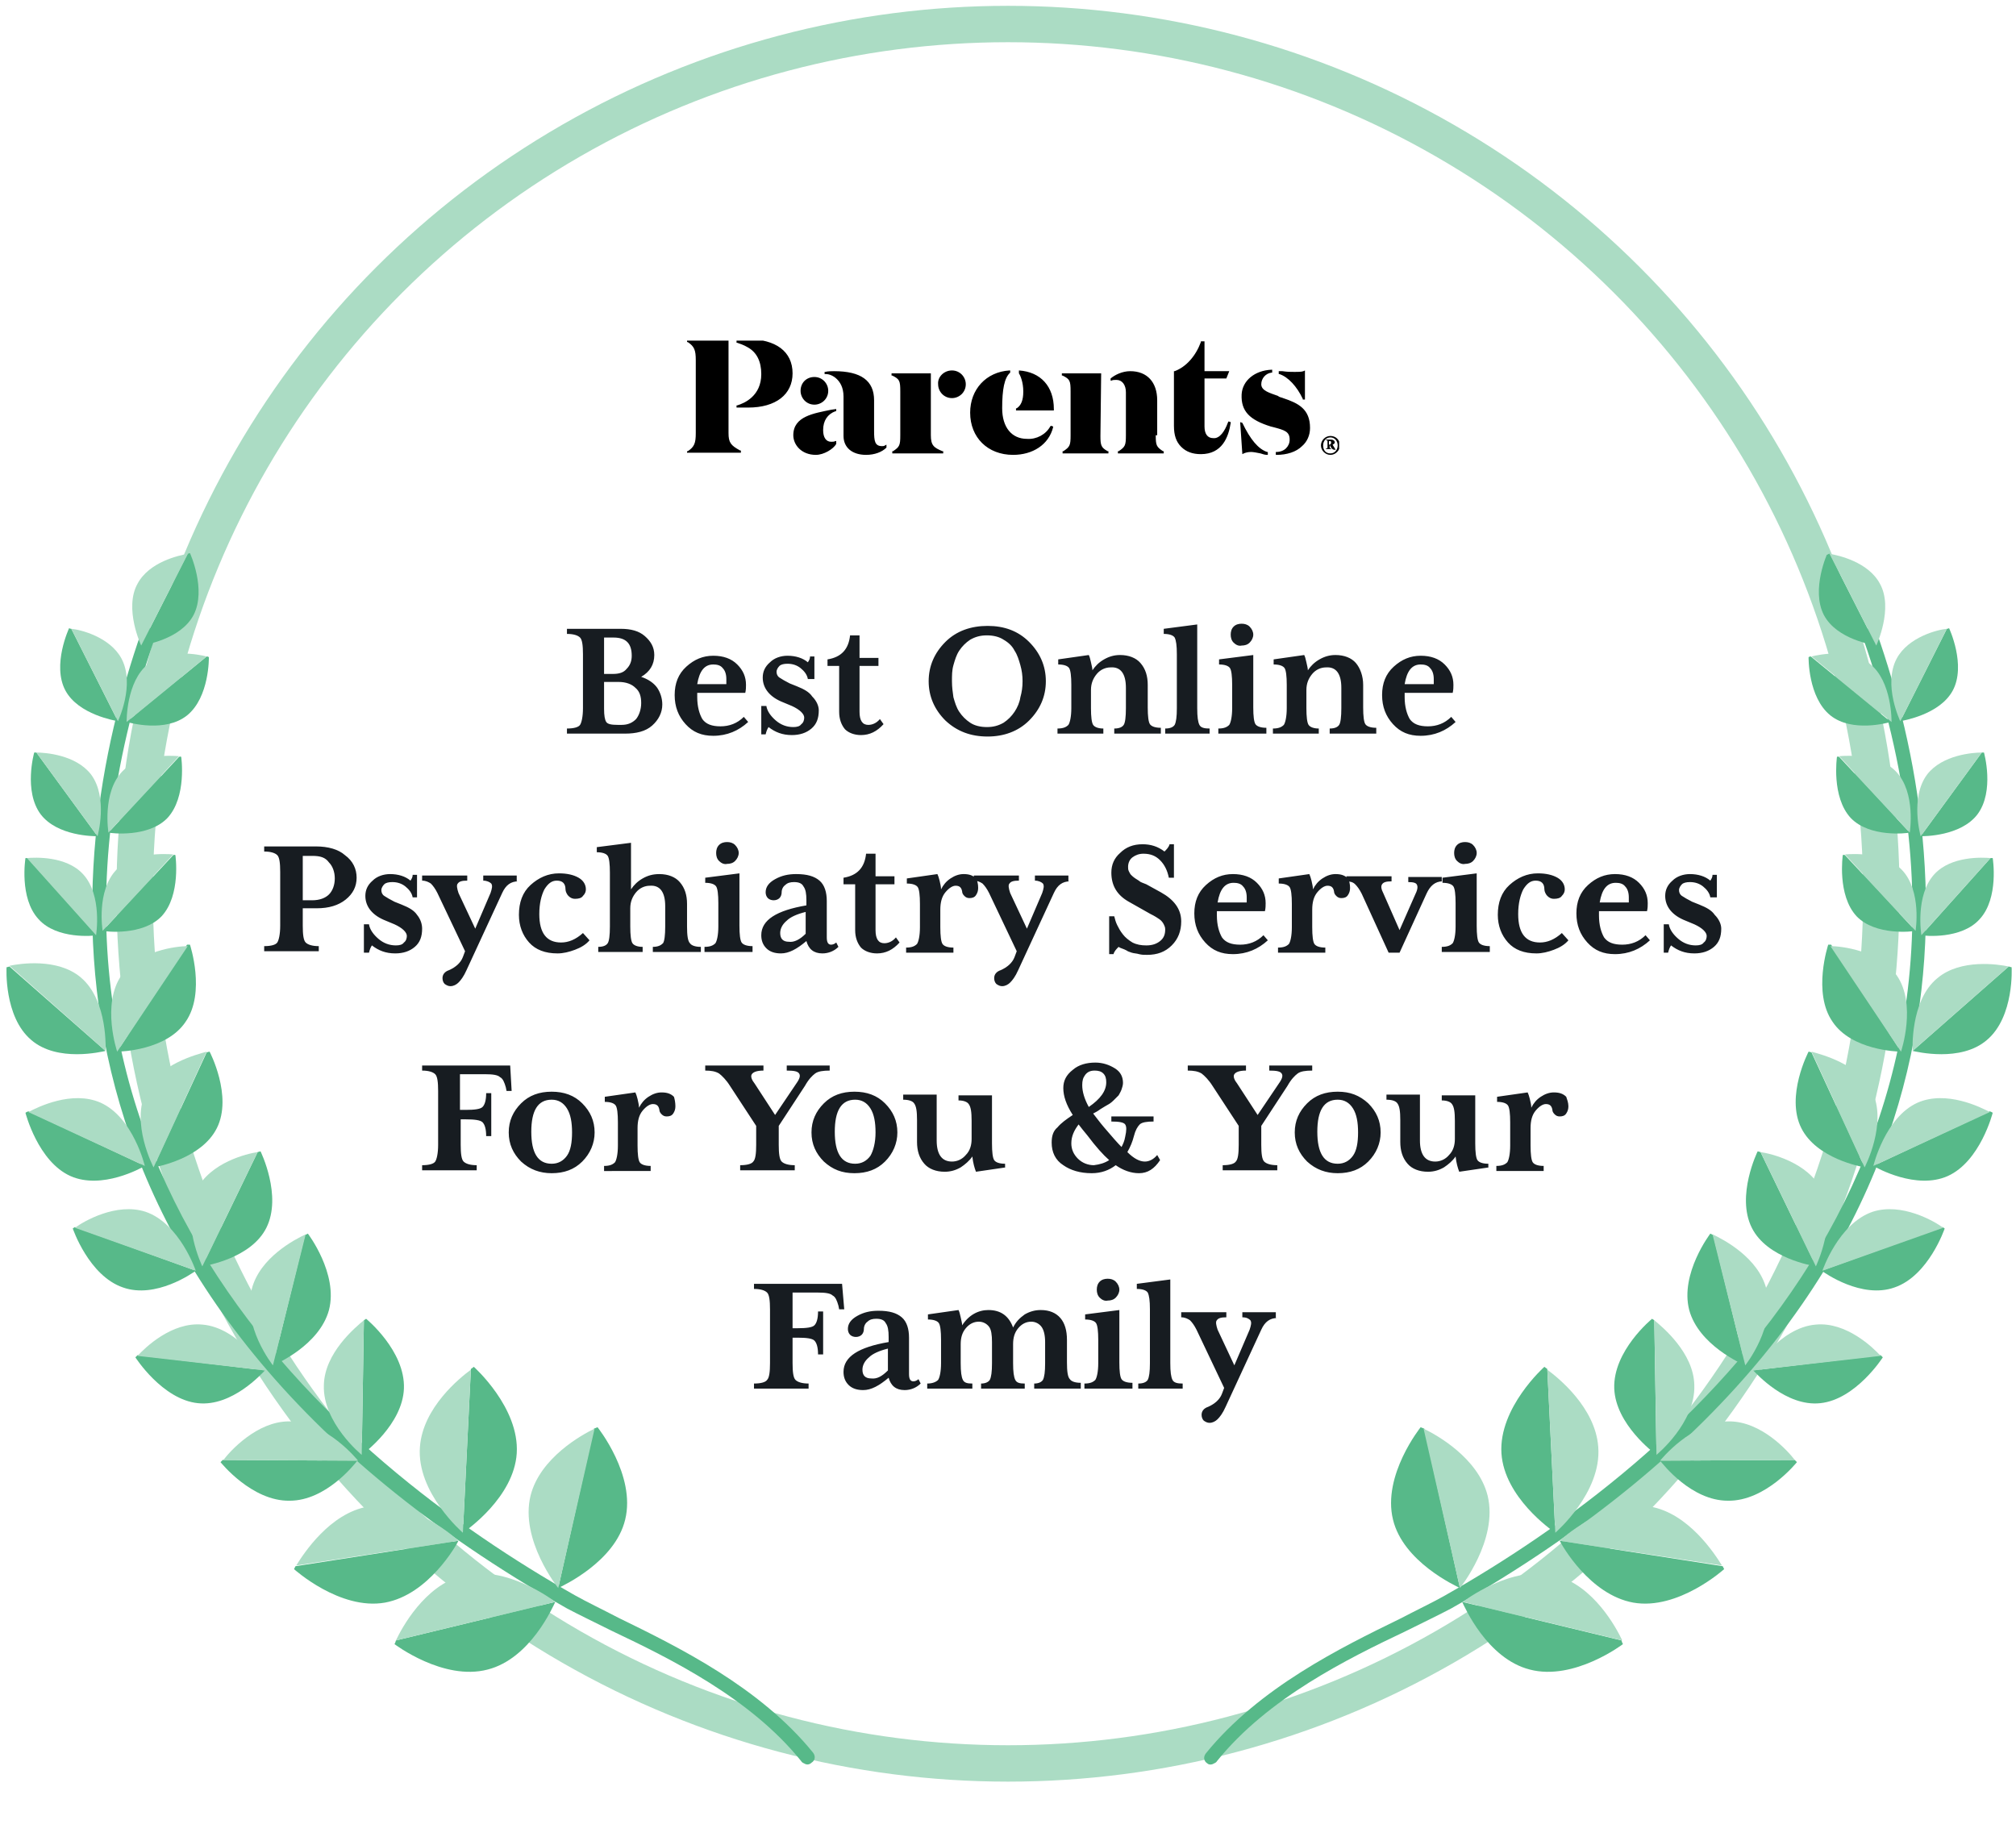 <?xml version="1.0" encoding="utf-8"?>
<!-- Generator: Adobe Illustrator 27.5.0, SVG Export Plug-In . SVG Version: 6.00 Build 0)  -->
<svg version="1.1" id="Layer_1" xmlns="http://www.w3.org/2000/svg" xmlns:xlink="http://www.w3.org/1999/xlink" x="0px" y="0px"
	 viewBox="0 0 277 253" style="enable-background:new 0 0 277 253;" xml:space="preserve">
<style type="text/css">
	.st0{fill:none;stroke:#ABDCC4;stroke-width:5;}
	.st1{clip-path:url(#SVGID_00000023982240603153257340000002708308619628467389_);}
	.st2{fill:#171C21;}
	.st3{fill:#57B989;}
	.st4{fill:#ABDCC4;}
	.st5{clip-path:url(#SVGID_00000034088307134761186730000017197743627175091637_);}
</style>
<ellipse class="st0" cx="138.5" cy="122.8" rx="120" ry="119.5"/>
<g>
	<defs>
		<rect id="SVGID_1_" x="94" y="46.8" width="90" height="16"/>
	</defs>
	<clipPath id="SVGID_00000111191580094039574510000011094849031490916282_">
		<use xlink:href="#SVGID_1_"  style="overflow:visible;"/>
	</clipPath>
	<g style="clip-path:url(#SVGID_00000111191580094039574510000011094849031490916282_);">
		<path d="M111.9,51.8c1.1,0,1.9,0.9,1.9,1.9c0,1.1-0.9,1.9-1.9,1.9c-1.1,0-1.9-0.9-1.9-1.9C110,52.6,110.8,51.8,111.9,51.8z
			 M127.9,59.8c0,1.4,0.4,1.7,1.6,2.2l0.1,0v0.3h-7V62l0.1,0c0.9-0.6,1-0.8,1-2.2v-6c0-1.5-0.1-1.7-1.1-2.2l-0.1,0v-0.3h5.4
			L127.9,59.8z M168.7,58.1l0.1-0.2l0.3,0.1l0,0.1c-0.3,2-1.2,4.3-4.1,4.3c-1.1,0-2-0.3-2.7-1c-0.7-0.7-1-1.6-1-2.9l0-6.8l0-0.7
			l0.1,0c1.6-0.6,2.9-2.1,3.6-4l0-0.1h0.5v4.1h3.4l-0.4,1h-3v6.6c0,1,0.4,1.6,1.2,1.6C167.6,60.3,168.3,59.2,168.7,58.1z
			 M100.1,59.5c0,1.3,0.3,1.7,1.6,2.4l0.1,0v0.3h-7.4V62l0.1,0c0.9-0.6,1.1-1.1,1.1-2.5v-10c0-1.4-0.2-1.9-1.1-2.5l-0.1,0v-0.3h5.7
			L100.1,59.5z M102.7,46.6c3.9,0,6.2,1.7,6.2,4.7c0,2.9-2.3,4.7-6.1,4.7h-1.6v-0.3l0.1,0c1-0.3,3.3-1.3,3.3-4.3
			c0-1.7-0.6-3-1.9-3.7c-0.5-0.3-1.1-0.5-1.4-0.6l-0.1,0v-0.3L102.7,46.6L102.7,46.6z M179,54.8c-0.8-1.7-2-3-3.2-3.4l-0.1,0V51
			l0.5,0c0.7,0.1,1.1,0.1,1.7,0.1c0.5,0,0.9,0,1.2-0.1l0.2-0.1v4l-0.3,0L179,54.8z M140,50.9c3,0.2,4.8,2.2,4.8,5.3v0.2h-5.2v-0.3
			l0.1,0c0.6-0.4,0.9-1.1,0.9-2.3c0-1.3-0.4-2.2-0.6-2.5l0,0L140,50.9L140,50.9z M144.3,58.6l0.1-0.1l0.3,0.1l0,0.1
			c-0.6,2.4-2.8,3.8-5.5,3.8c-3.5,0-5.9-2.4-5.9-5.8c0-3.2,2.2-5.6,5.4-5.8h0.1v0.3l0,0c-0.8,0.7-1.1,2.3-1.1,4.9
			c0,2.6,1.3,4.2,3.4,4.2C142.4,60.4,143.7,59.7,144.3,58.6z M151.2,59.9c0,1.3,0.1,1.6,1,2.1l0.1,0v0.3h-6.3V62l0.1,0
			c0.9-0.6,1-0.8,1-2.2v-6c0-1.5-0.1-1.7-1.1-2.2l-0.1,0v-0.3h5.4L151.2,59.9z M158.8,59.8c0,1.4,0.1,1.6,1,2.2l0.1,0v0.3h-6.3V62
			l0.1,0c0.9-0.6,1-0.8,1-2.2v-5.9c0-1-0.5-1.7-1.3-1.7c-0.3,0-0.5,0-0.7,0.1l-0.1,0V52l0,0c0.6-0.5,1.6-1,2.7-1
			c2.3,0,3.7,1.5,3.7,4V59.8z M121.2,61.3c0.1,0,0.3,0,0.4-0.1l0.2-0.1v0.4l0,0c-0.6,0.6-1.6,1-2.8,1c-1.9,0-3.1-1-3.1-2.6v-5.4
			c0-1.3-0.5-2-0.9-2.4c-0.5-0.5-1.1-0.7-1.5-0.7h-0.2v-0.3l0.1,0c0.3-0.1,1-0.1,1.2-0.1c3.7,0,5.5,1.3,5.5,4c0,0.6,0,1.2,0,1.9v0
			c0,0.7,0,1.5,0,2.3C120.1,60.6,120.2,61.3,121.2,61.3z M109,59.8c0-2.6,2.8-3,5.2-3.5l0.7-0.1v0.3l-0.1,0
			c-1.1,0.4-1.7,1.3-1.7,2.6c0,1,0.4,1.6,1.1,1.6c0.2,0,0.4,0,0.6-0.1l0.1,0V61l0,0c-0.4,0.7-1.7,1.5-2.8,1.5
			C110.1,62.5,109,61.1,109,59.8z M130.8,50.9c1.1,0,1.9,0.9,1.9,1.9c0,1.1-0.9,1.9-1.9,1.9c-1.1,0-1.9-0.9-1.9-1.9
			C128.8,51.8,129.7,50.9,130.8,50.9z M170.7,58.1c1.1,2.3,2.2,3.6,3.4,4l0.1,0v0.4l-0.1,0c-0.3,0-0.6-0.1-0.9-0.2
			c-0.5-0.1-1-0.2-1.3-0.2c-0.4,0-0.8,0.1-1,0.2l-0.2,0.1l-0.3-4.4L170.7,58.1L170.7,58.1z M176.3,54.7c2.1,0.7,3.7,1.5,3.7,4.1
			c0,1-0.4,1.9-1.1,2.5c-0.8,0.8-2.1,1.2-3.5,1.2h-0.1l0-0.1v-0.3h0.1c0.5,0,1-0.2,1.3-0.5c0.3-0.3,0.5-0.7,0.5-1.2
			c0-1.1-0.7-1.3-2.2-1.7l-0.4-0.1c-2.9-0.9-4.1-2.1-4-4.4c0.1-1.9,1.8-3.3,4.1-3.4h0.1v0.4l-0.1,0c-0.8,0.1-1.4,0.8-1.4,1.6
			c0,0.9,1.2,1.2,2.3,1.6l0,0C175.8,54.6,176.1,54.6,176.3,54.7z M182.8,59.9c-0.7,0-1.3,0.6-1.3,1.3c0,0.7,0.6,1.3,1.3,1.3
			c0.7,0,1.3-0.6,1.3-1.3C184.1,60.4,183.5,59.9,182.8,59.9z M182.8,60.1c0.6,0,1,0.5,1,1.1c0,0.6-0.4,1.1-1,1.1c-0.6,0-1-0.4-1-1.1
			C181.8,60.6,182.2,60.1,182.8,60.1z M183.5,61.7c0,0-0.1,0-0.1-0.1c-0.1-0.2-0.2-0.3-0.3-0.5c0.2-0.1,0.3-0.2,0.3-0.3
			c0-0.3-0.3-0.4-0.5-0.4h-0.7v0.1c0.2,0,0.2,0,0.2,0.2v0.7c0,0.2,0,0.2-0.2,0.2v0.1h0.7v-0.1c-0.2,0-0.2,0-0.2-0.2v-0.2h0
			c0,0,0.1,0,0.1,0.1c0,0.1,0.1,0.2,0.2,0.3c0.1,0.2,0.3,0.2,0.5,0.2C183.5,61.9,183.5,61.7,183.5,61.7z M182.6,61.1v-0.4
			c0-0.1,0-0.1,0.1-0.1c0.1,0,0.2,0,0.2,0.2c0,0.1,0,0.2-0.1,0.2C182.8,61.1,182.8,61.1,182.6,61.1L182.6,61.1L182.6,61.1z"/>
	</g>
</g>
<path class="st2" d="M91,96.8c0,1.1-0.5,2.1-1.4,2.9c-0.9,0.8-2.2,1.1-3.7,1.1h-8v-0.7c1,0,1.6-0.2,1.8-0.5s0.4-1.1,0.4-2.3v-7.4
	c0-1.2-0.1-2-0.4-2.3c-0.3-0.3-0.9-0.5-1.8-0.5v-0.7h7.4c1.4,0,2.5,0.3,3.3,1c0.8,0.7,1.3,1.5,1.3,2.6c0,1.3-0.6,2.3-1.8,3
	c0.9,0.3,1.7,0.8,2.2,1.5C90.7,95.1,91,95.9,91,96.8z M86.8,90.1c0-1.7-0.8-2.5-2.5-2.5H83v5h1.2c0.9,0,1.5-0.2,1.9-0.7
	C86.6,91.4,86.8,90.8,86.8,90.1z M85,93.7h-2v3.7c0,0.9,0.1,1.5,0.3,1.8c0.2,0.3,0.7,0.4,1.6,0.4h0.5c0.9,0,1.5-0.3,2-0.8
	c0.4-0.5,0.7-1.3,0.7-2.2c0-0.9-0.2-1.6-0.8-2.1C86.8,94,86,93.7,85,93.7z M102.8,99.2c-1.3,1.2-2.9,1.9-4.8,1.9
	c-1.6,0-2.8-0.5-3.8-1.6c-1-1.1-1.5-2.4-1.5-4c0-1.6,0.5-2.9,1.6-3.9c1.1-1,2.3-1.5,3.7-1.5c1.4,0,2.5,0.4,3.3,1.2
	c0.8,0.8,1.2,1.7,1.2,2.8c0,0.3,0,0.7-0.1,1.1h-6.6v0.6c0,1.3,0.3,2.3,0.7,3c0.5,0.7,1.3,1,2.5,1c1.2,0,2.3-0.4,3.2-1.3L102.8,99.2z
	 M99.8,93.3c0-0.7-0.2-1.2-0.5-1.5c-0.3-0.4-0.8-0.5-1.3-0.5c-1.2,0-1.9,0.9-2.2,2.7h4C99.8,93.8,99.8,93.6,99.8,93.3z M112.5,97.6
	c0,1.1-0.3,1.9-1,2.5c-0.7,0.6-1.6,0.9-2.7,0.9c-1.3,0-2.3-0.4-3.2-1.1c-0.2,0.3-0.3,0.6-0.4,1h-0.6V97h0.7c0.1,0.7,0.6,1.4,1.3,2
	c0.7,0.6,1.5,0.9,2.4,0.9c0.5,0,0.9-0.1,1.1-0.4c0.3-0.2,0.4-0.6,0.4-0.9c0-0.5-0.6-1.1-1.7-1.6l-1.2-0.5c-1.8-0.7-2.8-1.9-2.8-3.4
	c0-0.8,0.3-1.5,1-2.1c0.6-0.6,1.5-0.9,2.4-0.9c1.1,0,2.1,0.3,2.8,0.9c0.2-0.3,0.3-0.5,0.3-0.8h0.6v3.1H111c-0.1-0.6-0.5-1.1-1-1.5
	c-0.5-0.4-1.1-0.6-1.8-0.6c-0.5,0-0.9,0.1-1.1,0.3c-0.2,0.2-0.4,0.5-0.4,0.8c0,0.3,0.1,0.6,0.4,0.8c0.3,0.2,0.8,0.5,1.4,0.8l1,0.4
	c1,0.4,1.7,0.8,2.1,1.4C112.2,96.3,112.5,97,112.5,97.6z M121.4,99.5c-0.9,1-1.9,1.5-3.1,1.5c-0.9,0-1.7-0.3-2.2-0.8
	c-0.5-0.6-0.8-1.4-0.8-2.4v-6.3h-1.6v-0.9c1.9-0.3,2.9-1.4,3.1-3.3h1.3v3.1h2.6v1.1h-2.6v6.3c0,1.2,0.4,1.8,1.2,1.8
	c0.5,0,1.1-0.2,1.6-0.8L121.4,99.5z M141.4,88.2c1.5,1.5,2.3,3.3,2.3,5.4c0,2.1-0.8,3.9-2.3,5.4c-1.5,1.5-3.5,2.2-5.7,2.2
	c-2.3,0-4.2-0.7-5.8-2.2c-1.5-1.5-2.3-3.3-2.3-5.4c0-2.1,0.8-3.9,2.3-5.4c1.5-1.5,3.5-2.2,5.8-2.2C138,86,139.9,86.7,141.4,88.2z
	 M140.2,95.8c0.2-0.7,0.3-1.4,0.3-2.2c0-0.8-0.1-1.5-0.3-2.2c-0.2-0.7-0.4-1.4-0.8-2c-0.3-0.6-0.8-1.1-1.5-1.5
	c-0.6-0.4-1.4-0.6-2.3-0.6c-0.9,0-1.6,0.2-2.3,0.6c-0.6,0.4-1.1,0.9-1.5,1.5c-0.4,0.6-0.6,1.3-0.8,2c-0.2,0.7-0.2,1.4-0.2,2.2
	c0,0.8,0.1,1.5,0.2,2.2c0.2,0.7,0.4,1.4,0.8,2c0.4,0.6,0.9,1.1,1.5,1.5c0.6,0.4,1.4,0.6,2.3,0.6c0.9,0,1.6-0.2,2.3-0.6
	c0.6-0.4,1.1-0.9,1.5-1.5C139.8,97.2,140.1,96.5,140.2,95.8z M159.4,100.8h-6.3v-0.7c0.7,0,1.1-0.2,1.3-0.5c0.2-0.3,0.3-1.1,0.3-2.3
	v-2.8c0-1.9-0.7-2.9-2.1-2.8c-0.7,0-1.4,0.3-1.9,0.9c-0.5,0.6-0.8,1.3-0.8,2.2v2.5c0,1.2,0.1,2,0.3,2.3c0.2,0.3,0.7,0.5,1.4,0.5v0.7
	h-6.3v-0.7c0.8,0,1.2-0.2,1.5-0.5c0.2-0.3,0.4-1.1,0.4-2.3v-3.2c0-1.2-0.1-2-0.3-2.3c-0.2-0.3-0.7-0.5-1.5-0.5v-0.7l4.2-0.6
	c0.1,0.2,0.2,0.5,0.3,1c0.1,0.5,0.2,0.8,0.2,1.1c0.4-0.6,0.9-1.1,1.6-1.5c0.7-0.4,1.4-0.6,2.2-0.6c1.2,0,2.2,0.4,2.8,1.1
	c0.7,0.8,1,1.8,1,3v3.1c0,1.2,0.1,2,0.3,2.3c0.2,0.3,0.7,0.5,1.5,0.5V100.8z M166.3,100.8h-6.2v-0.7c0.7,0,1.1-0.2,1.3-0.5
	c0.2-0.4,0.3-1.1,0.3-2.3v-7.4c0-1.2-0.1-1.9-0.3-2.3c-0.2-0.3-0.7-0.5-1.5-0.5v-0.7l4.6-0.6v11.5c0,1.2,0.1,1.9,0.3,2.3
	c0.2,0.4,0.7,0.5,1.4,0.5V100.8z M173.9,100.8h-6.5v-0.7c0.8,0,1.2-0.2,1.5-0.5c0.2-0.3,0.4-1.1,0.4-2.3v-3.2c0-1.2-0.1-2-0.3-2.3
	c-0.2-0.3-0.7-0.5-1.5-0.5v-0.7l4.7-0.6v7.2c0,1.2,0.1,2,0.3,2.3c0.2,0.3,0.7,0.5,1.5,0.5V100.8z M169.5,88.3
	c-0.3-0.3-0.4-0.7-0.4-1.1c0-0.4,0.1-0.8,0.4-1.1c0.3-0.3,0.7-0.4,1.1-0.4c0.4,0,0.8,0.1,1.1,0.4c0.3,0.3,0.5,0.7,0.5,1.1
	c0,0.4-0.2,0.8-0.5,1.1c-0.3,0.3-0.7,0.4-1.1,0.4C170.2,88.8,169.8,88.6,169.5,88.3z M189,100.8h-6.3v-0.7c0.7,0,1.1-0.2,1.3-0.5
	c0.2-0.3,0.3-1.1,0.3-2.3v-2.8c0-1.9-0.7-2.9-2.1-2.8c-0.7,0-1.4,0.3-1.9,0.9c-0.5,0.6-0.8,1.3-0.8,2.2v2.5c0,1.2,0.1,2,0.3,2.3
	c0.2,0.3,0.7,0.5,1.4,0.5v0.7h-6.3v-0.7c0.8,0,1.2-0.2,1.5-0.5c0.2-0.3,0.4-1.1,0.4-2.3v-3.2c0-1.2-0.1-2-0.3-2.3
	c-0.2-0.3-0.7-0.5-1.5-0.5v-0.7l4.2-0.6c0.1,0.2,0.2,0.5,0.3,1c0.1,0.5,0.2,0.8,0.2,1.1c0.4-0.6,0.9-1.1,1.6-1.5
	c0.7-0.4,1.4-0.6,2.2-0.6c1.2,0,2.2,0.4,2.8,1.1s1,1.8,1,3v3.1c0,1.2,0.1,2,0.3,2.3c0.2,0.3,0.7,0.5,1.5,0.5V100.8z M200,99.2
	c-1.3,1.2-2.9,1.9-4.8,1.9c-1.6,0-2.8-0.5-3.8-1.6c-1-1.1-1.5-2.4-1.5-4c0-1.6,0.5-2.9,1.6-3.9c1.1-1,2.3-1.5,3.7-1.5
	c1.4,0,2.5,0.4,3.3,1.2c0.8,0.8,1.2,1.7,1.2,2.8c0,0.3,0,0.7-0.1,1.1h-6.6v0.6c0,1.3,0.3,2.3,0.7,3c0.5,0.7,1.3,1,2.5,1
	c1.2,0,2.3-0.4,3.2-1.3L200,99.2z M197,93.3c0-0.7-0.2-1.2-0.5-1.5c-0.3-0.4-0.8-0.5-1.3-0.5c-1.2,0-1.9,0.9-2.2,2.7h4
	C197,93.8,197,93.6,197,93.3z M49,120.6c0,1.2-0.5,2.2-1.5,3c-1,0.8-2.3,1.2-4,1.2h-1.9v2.4c0,1.2,0.1,2,0.4,2.3
	c0.3,0.3,0.9,0.5,1.8,0.5v0.7h-7.5v-0.7c1,0,1.6-0.2,1.8-0.5s0.4-1.1,0.4-2.3v-7.4c0-1.2-0.1-2-0.4-2.3c-0.3-0.3-0.9-0.5-1.8-0.5
	v-0.7h7.1c1.7,0,3.1,0.4,4,1.2C48.5,118.3,49,119.4,49,120.6z M42.9,117.6h-1.3v6.1h1.3c1,0,1.8-0.3,2.3-0.8
	c0.5-0.5,0.8-1.3,0.8-2.2s-0.3-1.7-0.8-2.2C44.7,117.8,44,117.6,42.9,117.6z M58,127.6c0,1.1-0.3,1.9-1,2.5
	c-0.7,0.6-1.6,0.9-2.7,0.9c-1.3,0-2.3-0.4-3.2-1.1c-0.2,0.3-0.3,0.6-0.4,1H50V127h0.7c0.1,0.7,0.6,1.4,1.3,2
	c0.7,0.6,1.5,0.9,2.4,0.9c0.5,0,0.9-0.1,1.1-0.4c0.3-0.2,0.4-0.6,0.4-0.9c0-0.5-0.6-1.1-1.7-1.6l-1.2-0.5c-1.8-0.7-2.8-1.9-2.8-3.4
	c0-0.8,0.3-1.5,1-2.1c0.6-0.6,1.5-0.9,2.4-0.9c1.1,0,2.1,0.3,2.8,0.9c0.2-0.3,0.3-0.5,0.3-0.8h0.6v3.1h-0.6c-0.1-0.6-0.5-1.1-1-1.5
	c-0.5-0.4-1.1-0.6-1.8-0.6c-0.5,0-0.9,0.1-1.1,0.3c-0.2,0.2-0.4,0.5-0.4,0.8c0,0.3,0.1,0.6,0.4,0.8c0.3,0.2,0.8,0.5,1.4,0.8l1,0.4
	c1,0.4,1.7,0.8,2.1,1.4C57.8,126.3,58,127,58,127.6z M71.2,121.1c-1,0-1.7,0.5-2.2,1.6l-4.9,10.6c-0.4,0.9-0.8,1.4-1.1,1.7
	c-0.3,0.3-0.7,0.5-1.1,0.5c-0.3,0-0.5-0.1-0.8-0.3c-0.2-0.2-0.3-0.5-0.3-0.8c0-0.5,0.3-0.9,0.9-1.1c0.9-0.4,1.6-1,1.9-1.8l0.3-0.8
	l-3.8-8c-0.3-0.6-0.6-1-0.9-1.3c-0.3-0.2-0.7-0.4-1.2-0.4v-0.7h6.2v0.7c-0.7,0-1.1,0.1-1.3,0.4c-0.2,0.2-0.1,0.7,0.1,1.3l2.3,4.9
	l2.1-4.9c0.2-0.6,0.3-1,0.1-1.3c-0.2-0.2-0.6-0.4-1.1-0.4v-0.7h4.6V121.1z M81,129.2c-0.5,0.6-1.2,1-2,1.3c-0.8,0.3-1.6,0.5-2.4,0.5
	c-1.7,0-3-0.5-3.9-1.5c-0.9-1-1.4-2.3-1.4-3.8c0-1.7,0.5-3.1,1.6-4.1c1.1-1,2.4-1.6,3.9-1.6c1.1,0,2,0.2,2.7,0.6s1,1,1,1.6
	c0,0.3-0.1,0.6-0.4,0.9c-0.2,0.3-0.6,0.4-1.1,0.4c-0.3,0-0.6-0.1-0.9-0.4c-0.2-0.2-0.4-0.6-0.4-0.9c0-0.4-0.1-0.7-0.3-0.9
	c-0.2-0.2-0.5-0.3-0.9-0.3c-0.7,0-1.2,0.4-1.7,1.2c-0.4,0.8-0.7,1.9-0.7,3.4c0,2.6,1,3.9,3,3.9c1,0,2-0.4,3-1.3L81,129.2z M96,130.8
	h-6.3v-0.7c0.7,0,1.1-0.2,1.4-0.5c0.2-0.3,0.3-1.1,0.3-2.3v-2.8c0-1.9-0.7-2.9-2.1-2.8c-0.7,0-1.4,0.3-1.9,0.9
	c-0.5,0.6-0.8,1.3-0.8,2.2v2.5c0,1.2,0.1,2,0.3,2.3c0.2,0.3,0.7,0.5,1.4,0.5v0.7h-6.1v-0.7c0.7,0,1.1-0.2,1.3-0.5
	c0.2-0.3,0.3-1.1,0.3-2.3v-7.4c0-1.2-0.1-2-0.3-2.3c-0.2-0.3-0.7-0.5-1.5-0.5v-0.7l4.7-0.6v6.4c0.4-0.6,0.9-1.1,1.6-1.5
	s1.4-0.6,2.3-0.6c1.2,0,2.2,0.4,2.8,1.1c0.7,0.8,1,1.8,1,3v3.1c0,1.2,0.1,2,0.4,2.3c0.2,0.3,0.7,0.5,1.5,0.5V130.8z M103.3,130.8
	h-6.5v-0.7c0.8,0,1.2-0.2,1.5-0.5c0.2-0.3,0.4-1.1,0.4-2.3v-3.2c0-1.2-0.1-2-0.3-2.3c-0.2-0.3-0.7-0.5-1.5-0.5v-0.7l4.7-0.6v7.2
	c0,1.2,0.1,2,0.3,2.3c0.2,0.3,0.7,0.5,1.5,0.5V130.8z M98.8,118.3c-0.3-0.3-0.4-0.7-0.4-1.1c0-0.4,0.1-0.8,0.4-1.1
	c0.3-0.3,0.7-0.4,1.1-0.4c0.4,0,0.8,0.1,1.1,0.4c0.3,0.3,0.5,0.7,0.5,1.1c0,0.4-0.2,0.8-0.5,1.1c-0.3,0.3-0.7,0.4-1.1,0.4
	C99.5,118.8,99.1,118.6,98.8,118.3z M115.2,130.1c-0.6,0.6-1.4,0.9-2.2,0.9c-1.2,0-1.9-0.6-2.2-1.7c-1.3,1.1-2.4,1.7-3.5,1.7
	c-0.8,0-1.5-0.2-2-0.7c-0.5-0.5-0.7-1.1-0.7-1.8c0-2.1,2.1-3.4,6.2-4.1v-0.7c0-0.9-0.1-1.5-0.4-1.9c-0.2-0.4-0.6-0.6-1.3-0.6
	c-0.5,0-0.9,0.1-1.2,0.4c-0.3,0.2-0.5,0.6-0.5,1c0,0.3-0.1,0.6-0.3,0.8c-0.2,0.2-0.5,0.3-0.8,0.3c-0.3,0-0.6-0.1-0.8-0.3
	c-0.2-0.2-0.3-0.5-0.3-0.8c0-0.7,0.4-1.3,1.3-1.8c0.9-0.5,1.8-0.7,2.9-0.7c1.5,0,2.5,0.3,3.2,0.9c0.7,0.6,1,1.6,1,2.8v5
	c0,0.7,0.2,1,0.6,1c0.2,0,0.5-0.1,0.7-0.3L115.2,130.1z M110.7,128.3v-3c-1.2,0.3-2.1,0.7-2.6,1.2c-0.6,0.5-0.9,1.1-0.9,1.7
	c0,0.4,0.1,0.7,0.3,0.9c0.2,0.2,0.5,0.3,0.9,0.3C109.1,129.5,109.9,129.1,110.7,128.3z M123.6,129.5c-0.9,1-1.9,1.5-3.1,1.5
	c-0.9,0-1.7-0.3-2.2-0.8c-0.5-0.6-0.8-1.4-0.8-2.4v-6.3h-1.6v-0.9c1.9-0.3,2.9-1.4,3.1-3.3h1.3v3.1h2.6v1.1h-2.6v6.3
	c0,1.2,0.4,1.8,1.2,1.8c0.5,0,1.1-0.2,1.6-0.8L123.6,129.5z M134.4,122c0,0.4-0.1,0.7-0.3,1c-0.2,0.3-0.5,0.4-0.9,0.4
	c-0.3,0-0.5-0.1-0.7-0.3c-0.2-0.2-0.3-0.4-0.3-0.6c-0.1-0.6-0.4-0.8-0.9-0.8c-0.4,0-0.9,0.3-1.4,0.9c-0.5,0.6-0.7,1.4-0.7,2.4v2.4
	c0,1.2,0.1,2,0.3,2.3c0.2,0.3,0.7,0.5,1.5,0.5v0.7h-6.5v-0.7c0.8,0,1.2-0.2,1.5-0.5c0.2-0.3,0.4-1.1,0.4-2.3v-3.2
	c0-1.2-0.1-2-0.3-2.3c-0.2-0.3-0.7-0.5-1.5-0.5v-0.7l4.2-0.6c0.1,0.2,0.2,0.5,0.3,0.9c0.1,0.5,0.2,0.8,0.2,1.2
	c0.3-0.6,0.7-1.1,1.3-1.5c0.6-0.4,1.2-0.6,1.8-0.6c0.8,0,1.3,0.2,1.7,0.6C134.3,121,134.4,121.5,134.4,122z M147,121.1
	c-1,0-1.7,0.5-2.2,1.6l-4.9,10.6c-0.4,0.9-0.8,1.4-1.1,1.7c-0.3,0.3-0.7,0.5-1.1,0.5c-0.3,0-0.5-0.1-0.8-0.3
	c-0.2-0.2-0.3-0.5-0.3-0.8c0-0.5,0.3-0.9,0.9-1.1c0.9-0.4,1.6-1,1.9-1.8l0.3-0.8l-3.8-8c-0.3-0.6-0.6-1-0.9-1.3
	c-0.3-0.2-0.7-0.4-1.2-0.4v-0.7h6.2v0.7c-0.7,0-1.1,0.1-1.3,0.4c-0.2,0.2-0.1,0.7,0.1,1.3l2.3,4.9l2.1-4.9c0.2-0.6,0.3-1,0.1-1.3
	c-0.2-0.2-0.6-0.4-1.1-0.4v-0.7h4.6V121.1z M162.3,126.6c0,1.3-0.4,2.4-1.3,3.3c-0.9,0.9-2,1.3-3.4,1.3c-0.4,0-0.7,0-1.1-0.1
	c-0.3-0.1-0.7-0.1-1-0.2c-0.3-0.1-0.6-0.2-0.7-0.3c-0.2-0.1-0.4-0.2-0.7-0.3c-0.3-0.1-0.4-0.2-0.4-0.2c-0.3,0.3-0.6,0.6-0.7,1h-0.6
	v-5.2h0.7c0.1,0.4,0.2,0.8,0.4,1.2c0.2,0.4,0.4,0.8,0.8,1.3c0.3,0.4,0.8,0.8,1.3,1.1c0.6,0.3,1.2,0.4,1.9,0.4c0.8,0,1.4-0.2,1.9-0.6
	c0.5-0.4,0.7-0.9,0.7-1.6c0-0.3-0.1-0.5-0.2-0.7c-0.1-0.2-0.3-0.5-0.6-0.7c-0.3-0.2-0.6-0.4-0.8-0.5c-0.2-0.1-0.6-0.3-1.1-0.6
	l-2.3-1.3c-1.6-0.9-2.4-2.2-2.4-4c0-1.1,0.4-2,1.2-2.7c0.8-0.8,1.8-1.2,3.1-1.2c1.1,0,2.1,0.3,3,1c0.3-0.3,0.6-0.6,0.7-1h0.6v4.6
	h-0.7c-0.2-1-0.6-1.8-1.2-2.4c-0.6-0.6-1.3-0.9-2.3-0.9c-0.6,0-1.1,0.2-1.5,0.5c-0.4,0.3-0.6,0.8-0.6,1.3c0,0.2,0,0.4,0.1,0.6
	c0.1,0.2,0.2,0.4,0.3,0.5c0.1,0.1,0.3,0.3,0.6,0.5c0.3,0.2,0.5,0.3,0.6,0.4c0.1,0.1,0.4,0.2,0.9,0.4l2,1.1
	C161.3,123.6,162.3,124.9,162.3,126.6z M174.2,129.2c-1.3,1.2-2.9,1.9-4.8,1.9c-1.6,0-2.8-0.5-3.8-1.6c-1-1.1-1.5-2.4-1.5-4
	c0-1.6,0.5-2.9,1.6-3.9c1.1-1,2.3-1.5,3.7-1.5c1.4,0,2.5,0.4,3.3,1.2c0.8,0.8,1.2,1.7,1.2,2.8c0,0.3,0,0.7-0.1,1.1h-6.6v0.6
	c0,1.3,0.3,2.3,0.7,3c0.5,0.7,1.3,1,2.5,1c1.2,0,2.3-0.4,3.2-1.3L174.2,129.2z M171.3,123.3c0-0.7-0.2-1.2-0.5-1.5
	c-0.3-0.4-0.8-0.5-1.3-0.5c-1.2,0-1.9,0.9-2.2,2.7h4C171.3,123.8,171.3,123.6,171.3,123.3z M185.5,122c0,0.4-0.1,0.7-0.3,1
	c-0.2,0.3-0.5,0.4-0.9,0.4c-0.3,0-0.5-0.1-0.7-0.3c-0.2-0.2-0.3-0.4-0.3-0.6c-0.1-0.6-0.4-0.8-0.9-0.8c-0.4,0-0.9,0.3-1.4,0.9
	c-0.5,0.6-0.7,1.4-0.7,2.4v2.4c0,1.2,0.1,2,0.3,2.3c0.2,0.3,0.7,0.5,1.5,0.5v0.7h-6.5v-0.7c0.8,0,1.2-0.2,1.5-0.5
	c0.2-0.3,0.4-1.1,0.4-2.3v-3.2c0-1.2-0.1-2-0.3-2.3c-0.2-0.3-0.7-0.5-1.5-0.5v-0.7l4.2-0.6c0.1,0.2,0.2,0.5,0.3,0.9
	c0.1,0.5,0.2,0.8,0.2,1.2c0.3-0.6,0.7-1.1,1.3-1.5c0.6-0.4,1.2-0.6,1.8-0.6c0.8,0,1.3,0.2,1.7,0.6C185.4,121,185.5,121.5,185.5,122z
	 M198.2,121.1c-1,0-1.7,0.6-2.2,1.7l-3.7,8.1h-1.5l-3.7-8.1c-0.3-0.6-0.6-1-0.9-1.3c-0.3-0.3-0.7-0.4-1.2-0.4v-0.7h6.2v0.7
	c-0.7,0-1.1,0.1-1.3,0.4c-0.2,0.3-0.1,0.7,0.2,1.3l2.2,5l2.2-5c0.3-0.6,0.3-1,0.2-1.2c-0.1-0.3-0.5-0.4-1.2-0.4v-0.7h4.6V121.1z
	 M204.6,130.8h-6.5v-0.7c0.8,0,1.2-0.2,1.5-0.5c0.2-0.3,0.4-1.1,0.4-2.3v-3.2c0-1.2-0.1-2-0.3-2.3c-0.2-0.3-0.7-0.5-1.5-0.5v-0.7
	l4.7-0.6v7.2c0,1.2,0.1,2,0.3,2.3c0.2,0.3,0.7,0.5,1.5,0.5V130.8z M200.2,118.3c-0.3-0.3-0.4-0.7-0.4-1.1c0-0.4,0.1-0.8,0.4-1.1
	c0.3-0.3,0.7-0.4,1.1-0.4c0.4,0,0.8,0.1,1.1,0.4c0.3,0.3,0.5,0.7,0.5,1.1c0,0.4-0.2,0.8-0.5,1.1c-0.3,0.3-0.7,0.4-1.1,0.4
	C200.9,118.8,200.5,118.6,200.2,118.3z M215.5,129.2c-0.5,0.6-1.2,1-2,1.3c-0.8,0.3-1.6,0.5-2.4,0.5c-1.7,0-3-0.5-3.9-1.5
	c-0.9-1-1.4-2.3-1.4-3.8c0-1.7,0.5-3.1,1.6-4.1c1.1-1,2.4-1.6,3.9-1.6c1.1,0,2,0.2,2.7,0.6c0.7,0.4,1,1,1,1.6c0,0.3-0.1,0.6-0.4,0.9
	c-0.2,0.3-0.6,0.4-1.1,0.4c-0.3,0-0.6-0.1-0.9-0.4c-0.2-0.2-0.4-0.6-0.4-0.9c0-0.4-0.1-0.7-0.3-0.9c-0.2-0.2-0.5-0.3-0.9-0.3
	c-0.7,0-1.2,0.4-1.7,1.2c-0.4,0.8-0.7,1.9-0.7,3.4c0,2.6,1,3.9,3,3.9c1,0,2-0.4,3-1.3L215.5,129.2z M226.7,129.2
	c-1.3,1.2-2.9,1.9-4.8,1.9c-1.6,0-2.8-0.5-3.8-1.6c-1-1.1-1.5-2.4-1.5-4c0-1.6,0.5-2.9,1.6-3.9c1.1-1,2.3-1.5,3.7-1.5
	c1.4,0,2.5,0.4,3.3,1.2c0.8,0.8,1.2,1.7,1.2,2.8c0,0.3,0,0.7-0.1,1.1h-6.6v0.6c0,1.3,0.3,2.3,0.7,3c0.5,0.7,1.3,1,2.5,1
	c1.2,0,2.3-0.4,3.2-1.3L226.7,129.2z M223.8,123.3c0-0.7-0.2-1.2-0.5-1.5c-0.3-0.4-0.8-0.5-1.3-0.5c-1.2,0-1.9,0.9-2.2,2.7h4
	C223.8,123.8,223.8,123.6,223.8,123.3z M236.5,127.6c0,1.1-0.3,1.9-1,2.5c-0.7,0.6-1.6,0.9-2.7,0.9c-1.3,0-2.3-0.4-3.2-1.1
	c-0.2,0.3-0.3,0.6-0.4,1h-0.6V127h0.7c0.1,0.7,0.6,1.4,1.3,2c0.7,0.6,1.5,0.9,2.4,0.9c0.5,0,0.9-0.1,1.1-0.4
	c0.3-0.2,0.4-0.6,0.4-0.9c0-0.5-0.6-1.1-1.7-1.6l-1.2-0.5c-1.8-0.7-2.8-1.9-2.8-3.4c0-0.8,0.3-1.5,1-2.1c0.6-0.6,1.5-0.9,2.4-0.9
	c1.1,0,2.1,0.3,2.8,0.9c0.2-0.3,0.3-0.5,0.3-0.8h0.6v3.1H235c-0.1-0.6-0.5-1.1-1-1.5c-0.5-0.4-1.1-0.6-1.8-0.6
	c-0.5,0-0.9,0.1-1.1,0.3c-0.2,0.2-0.4,0.5-0.4,0.8c0,0.3,0.1,0.6,0.4,0.8c0.3,0.2,0.8,0.5,1.4,0.8l1,0.4c1,0.4,1.7,0.8,2.1,1.4
	C236.2,126.3,236.5,127,236.5,127.6z M70.3,149.9h-0.7l-0.1-0.5c-0.2-0.7-0.4-1.2-0.8-1.4c-0.3-0.3-1-0.4-2-0.4h-3.5v4.9H64
	c1.2,0,2-0.1,2.3-0.4c0.3-0.3,0.5-0.9,0.5-1.9h0.7v5.9h-0.7c0-1-0.2-1.6-0.5-1.9c-0.3-0.3-1.1-0.4-2.3-0.4h-0.7v3.5
	c0,1.2,0.1,2,0.4,2.3c0.3,0.3,0.9,0.5,1.8,0.5v0.7H58v-0.7c1,0,1.6-0.2,1.8-0.5s0.4-1.1,0.4-2.3v-7.4c0-1.2-0.1-2-0.4-2.3
	c-0.3-0.3-0.9-0.5-1.8-0.5v-0.7h12.1L70.3,149.9z M80,151.6c1.1,1.1,1.7,2.4,1.7,4c0,1.5-0.6,2.9-1.7,4c-1.1,1.1-2.5,1.6-4.2,1.6
	c-1.6,0-3-0.5-4.2-1.6c-1.1-1.1-1.7-2.4-1.7-4c0-1.6,0.6-2.9,1.7-4c1.1-1.1,2.5-1.6,4.2-1.6C77.5,150,78.9,150.5,80,151.6z
	 M78.6,155.6c0-1.4-0.2-2.5-0.7-3.3c-0.5-0.8-1.2-1.2-2.1-1.2c-1.9,0-2.8,1.5-2.8,4.4c0,2.9,0.9,4.4,2.8,4.4c0.9,0,1.6-0.4,2.1-1.1
	C78.4,158.1,78.6,157,78.6,155.6z M92.8,152c0,0.4-0.1,0.7-0.3,1c-0.2,0.3-0.5,0.4-0.9,0.4c-0.3,0-0.5-0.1-0.7-0.3
	c-0.2-0.2-0.3-0.4-0.3-0.6c-0.1-0.6-0.4-0.8-0.9-0.8c-0.4,0-0.9,0.3-1.4,0.9c-0.5,0.6-0.7,1.4-0.7,2.4v2.4c0,1.2,0.1,2,0.3,2.3
	c0.2,0.3,0.7,0.5,1.5,0.5v0.7H83v-0.7c0.8,0,1.2-0.2,1.5-0.5c0.2-0.3,0.4-1.1,0.4-2.3v-3.2c0-1.2-0.1-2-0.3-2.3
	c-0.2-0.3-0.7-0.5-1.5-0.5v-0.7l4.2-0.6c0.1,0.2,0.2,0.5,0.3,0.9c0.1,0.5,0.2,0.8,0.2,1.2c0.3-0.6,0.7-1.1,1.3-1.5
	c0.6-0.4,1.2-0.6,1.8-0.6c0.8,0,1.3,0.2,1.7,0.6C92.7,151,92.8,151.5,92.8,152z M114,147.1c-0.9,0-1.6,0.1-2,0.4
	c-0.4,0.3-0.9,0.8-1.4,1.7l-3.6,5.5v2.6c0,1.2,0.1,2,0.4,2.3c0.3,0.3,0.9,0.5,1.8,0.5v0.7h-7.5v-0.7c1,0,1.6-0.2,1.8-0.5
	c0.3-0.3,0.4-1.1,0.4-2.3v-2.6l-3.6-5.5c-0.5-0.8-1.1-1.4-1.5-1.7c-0.5-0.3-1.1-0.4-1.9-0.4v-0.7h8v0.7c-0.9,0-1.4,0.2-1.6,0.5
	c-0.2,0.3,0,0.8,0.4,1.3l2.8,4.3l2.9-4.3c0.5-0.7,0.6-1.1,0.4-1.4c-0.2-0.3-0.7-0.4-1.7-0.4v-0.7h5.9V147.1z M121.6,151.6
	c1.1,1.1,1.7,2.4,1.7,4c0,1.5-0.6,2.9-1.7,4c-1.1,1.1-2.5,1.6-4.2,1.6s-3-0.5-4.2-1.6c-1.1-1.1-1.7-2.4-1.7-4c0-1.6,0.6-2.9,1.7-4
	c1.1-1.1,2.5-1.6,4.2-1.6S120.5,150.5,121.6,151.6z M120.3,155.6c0-1.4-0.2-2.5-0.7-3.3c-0.5-0.8-1.2-1.2-2.1-1.2
	c-1.9,0-2.8,1.5-2.8,4.4c0,2.9,0.9,4.4,2.8,4.4c0.9,0,1.6-0.4,2.1-1.1C120,158.1,120.3,157,120.3,155.6z M138.2,160.4l-4.1,0.6
	c-0.2-0.5-0.4-1.2-0.5-2.1c-0.4,0.6-1,1.1-1.6,1.5c-0.7,0.4-1.4,0.6-2.2,0.6c-1.2,0-2.2-0.4-2.8-1.1c-0.7-0.8-1-1.8-1-3v-3
	c0-1.2-0.1-1.9-0.4-2.3c-0.2-0.3-0.7-0.5-1.5-0.5v-0.7h4.6v6.3c0,1.9,0.7,2.9,2.1,2.9c0.7,0,1.4-0.3,1.9-0.9
	c0.6-0.6,0.8-1.4,0.8-2.2v-2.5c0-1.2-0.1-1.9-0.4-2.3c-0.2-0.3-0.7-0.5-1.4-0.5v-0.7h4.6v6.6c0,1.2,0.1,2,0.3,2.3
	c0.2,0.3,0.7,0.5,1.5,0.5V160.4z M159.4,159.4c-0.8,1.2-1.7,1.8-2.9,1.8c-1.1,0-2.2-0.4-3.2-1.1c-0.9,0.7-2,1.1-3.3,1.1
	c-1.6,0-2.9-0.4-3.9-1.1c-1.1-0.7-1.6-1.8-1.6-3.1c0-0.9,0.2-1.6,0.8-2.1c0.5-0.6,1.2-1.1,2.1-1.7c-0.9-1.4-1.3-2.6-1.3-3.7
	c0-1,0.4-1.8,1.3-2.5c0.8-0.7,1.9-1,3.1-1c1,0,1.9,0.3,2.7,0.8c0.8,0.5,1.1,1.2,1.1,2c0,0.3-0.1,0.6-0.2,0.9
	c-0.1,0.3-0.3,0.6-0.4,0.8c-0.2,0.2-0.4,0.4-0.7,0.7c-0.3,0.3-0.6,0.5-0.8,0.6c-0.2,0.1-0.5,0.3-1,0.6c-0.4,0.3-0.8,0.5-1,0.6
	c0.4,0.5,0.9,1.2,1.5,1.9c1.1,1.3,1.9,2.2,2.4,2.7c0.2-0.4,0.4-0.8,0.5-1.4c0.2-0.9,0.2-1.4,0-1.7c-0.2-0.3-0.9-0.4-1.9-0.4v-0.7
	h5.8v0.7c-0.9,0-1.6,0.1-1.9,0.4c-0.3,0.3-0.6,0.8-0.8,1.6c-0.2,0.8-0.5,1.5-0.9,2.2c0.9,0.9,1.7,1.3,2.4,1.3c0.6,0,1.2-0.3,1.7-0.9
	L159.4,159.4z M152,148.7c0-0.5-0.1-0.9-0.4-1.2c-0.3-0.3-0.7-0.4-1.2-0.4c-0.6,0-1,0.2-1.3,0.6s-0.4,0.8-0.4,1.4
	c0,0.9,0.3,1.9,0.9,3C151.2,151,152,149.9,152,148.7z M152.4,159.4c-0.8-0.7-1.8-1.8-3-3.4c-0.5-0.6-0.9-1.1-1.2-1.5
	c-0.6,0.8-1,1.6-1,2.6c0,0.8,0.3,1.5,0.9,2.1c0.6,0.6,1.4,0.9,2.2,0.9C151.1,160,151.8,159.8,152.4,159.4z M180.3,147.1
	c-0.9,0-1.6,0.1-2,0.4c-0.4,0.3-0.9,0.8-1.4,1.7l-3.6,5.5v2.6c0,1.2,0.1,2,0.4,2.3c0.3,0.3,0.9,0.5,1.8,0.5v0.7h-7.5v-0.7
	c1,0,1.6-0.2,1.8-0.5c0.3-0.3,0.4-1.1,0.4-2.3v-2.6l-3.6-5.5c-0.5-0.8-1.1-1.4-1.5-1.7c-0.5-0.3-1.1-0.4-1.9-0.4v-0.7h8v0.7
	c-0.9,0-1.4,0.2-1.6,0.5c-0.2,0.3,0,0.8,0.4,1.3l2.8,4.3l2.9-4.3c0.5-0.7,0.6-1.1,0.4-1.4c-0.2-0.3-0.7-0.4-1.7-0.4v-0.7h5.9V147.1z
	 M188,151.6c1.1,1.1,1.7,2.4,1.7,4c0,1.5-0.6,2.9-1.7,4c-1.1,1.1-2.5,1.6-4.2,1.6c-1.6,0-3-0.5-4.2-1.6c-1.1-1.1-1.7-2.4-1.7-4
	c0-1.6,0.6-2.9,1.7-4c1.1-1.1,2.5-1.6,4.2-1.6C185.5,150,186.8,150.5,188,151.6z M186.6,155.6c0-1.4-0.2-2.5-0.7-3.3
	c-0.5-0.8-1.2-1.2-2.1-1.2c-1.9,0-2.8,1.5-2.8,4.4c0,2.9,0.9,4.4,2.8,4.4c0.9,0,1.6-0.4,2.1-1.1C186.4,158.1,186.6,157,186.6,155.6z
	 M204.6,160.4l-4.1,0.6c-0.2-0.5-0.4-1.2-0.5-2.1c-0.4,0.6-1,1.1-1.6,1.5c-0.7,0.4-1.4,0.6-2.2,0.6c-1.2,0-2.2-0.4-2.8-1.1
	c-0.7-0.8-1-1.8-1-3v-3c0-1.2-0.1-1.9-0.4-2.3c-0.2-0.3-0.7-0.5-1.5-0.5v-0.7h4.6v6.3c0,1.9,0.7,2.9,2.1,2.9c0.7,0,1.4-0.3,1.9-0.9
	c0.6-0.6,0.8-1.4,0.8-2.2v-2.5c0-1.2-0.1-1.9-0.4-2.3c-0.2-0.3-0.7-0.5-1.4-0.5v-0.7h4.6v6.6c0,1.2,0.1,2,0.3,2.3
	c0.2,0.3,0.7,0.5,1.5,0.5V160.4z M215.5,152c0,0.4-0.1,0.7-0.3,1c-0.2,0.3-0.5,0.4-0.9,0.4c-0.3,0-0.5-0.1-0.7-0.3
	c-0.2-0.2-0.3-0.4-0.3-0.6c-0.1-0.6-0.4-0.8-0.9-0.8c-0.4,0-0.9,0.3-1.4,0.9c-0.5,0.6-0.7,1.4-0.7,2.4v2.4c0,1.2,0.1,2,0.3,2.3
	c0.2,0.3,0.7,0.5,1.5,0.5v0.7h-6.5v-0.7c0.8,0,1.2-0.2,1.5-0.5c0.2-0.3,0.4-1.1,0.4-2.3v-3.2c0-1.2-0.1-2-0.3-2.3
	c-0.2-0.3-0.7-0.5-1.5-0.5v-0.7l4.2-0.6c0.1,0.2,0.2,0.5,0.3,0.9c0.1,0.5,0.2,0.8,0.2,1.2c0.3-0.6,0.7-1.1,1.3-1.5
	c0.6-0.4,1.2-0.6,1.8-0.6c0.8,0,1.3,0.2,1.7,0.6C215.3,151,215.5,151.5,215.5,152z M116,179.9h-0.7l-0.1-0.5
	c-0.2-0.7-0.4-1.2-0.8-1.4c-0.3-0.3-1-0.4-2-0.4h-3.5v4.9h0.7c1.2,0,2-0.1,2.3-0.4c0.3-0.3,0.5-0.9,0.5-1.9h0.7v5.9h-0.7
	c0-1-0.2-1.6-0.5-1.9c-0.3-0.3-1.1-0.4-2.3-0.4h-0.7v3.5c0,1.2,0.1,2,0.4,2.3c0.3,0.3,0.9,0.5,1.8,0.5v0.7h-7.5v-0.7
	c1,0,1.6-0.2,1.8-0.5c0.3-0.3,0.4-1.1,0.4-2.3v-7.4c0-1.2-0.1-2-0.4-2.3c-0.3-0.3-0.9-0.5-1.8-0.5v-0.7h12.1L116,179.9z
	 M126.5,190.1c-0.6,0.6-1.4,0.9-2.2,0.9c-1.2,0-1.9-0.6-2.2-1.7c-1.3,1.1-2.4,1.7-3.5,1.7c-0.8,0-1.5-0.2-2-0.7
	c-0.5-0.5-0.7-1.1-0.7-1.8c0-2.1,2.1-3.4,6.2-4.1v-0.7c0-0.9-0.1-1.5-0.4-1.9c-0.2-0.4-0.6-0.6-1.3-0.6c-0.5,0-0.9,0.1-1.2,0.4
	c-0.3,0.2-0.5,0.6-0.5,1c0,0.3-0.1,0.6-0.3,0.8c-0.2,0.2-0.5,0.3-0.8,0.3c-0.3,0-0.6-0.1-0.8-0.3c-0.2-0.2-0.3-0.5-0.3-0.8
	c0-0.7,0.4-1.3,1.3-1.8c0.9-0.5,1.8-0.7,2.9-0.7c1.5,0,2.5,0.3,3.2,0.9c0.7,0.6,1,1.6,1,2.8v5c0,0.7,0.2,1,0.6,1
	c0.2,0,0.5-0.1,0.7-0.3L126.5,190.1z M122,188.3v-3c-1.2,0.3-2.1,0.7-2.6,1.2c-0.6,0.5-0.9,1.1-0.9,1.7c0,0.4,0.1,0.7,0.3,0.9
	c0.2,0.2,0.5,0.3,0.9,0.3C120.5,189.5,121.2,189.1,122,188.3z M148.3,190.8h-6.2v-0.7c0.6,0,1-0.2,1.2-0.5c0.2-0.4,0.3-1.1,0.3-2.3
	v-2.9c0-1-0.2-1.7-0.5-2.1c-0.3-0.4-0.8-0.7-1.4-0.7c-0.7,0-1.3,0.3-1.8,0.9c-0.5,0.6-0.7,1.3-0.7,2.2v2.6c0,1.2,0.1,1.9,0.3,2.3
	c0.2,0.4,0.6,0.5,1.3,0.5v0.7h-6v-0.7c0.6,0,1-0.2,1.2-0.5c0.2-0.4,0.3-1.1,0.3-2.3v-2.9c0-1-0.1-1.7-0.4-2.1
	c-0.3-0.4-0.8-0.7-1.4-0.7c-0.7,0-1.3,0.3-1.8,0.9c-0.5,0.6-0.7,1.3-0.7,2.2v2.6c0,1.2,0.1,1.9,0.3,2.3c0.2,0.4,0.6,0.5,1.3,0.5v0.7
	h-6.2v-0.7c0.7,0,1.2-0.2,1.5-0.5c0.2-0.3,0.4-1.1,0.4-2.3v-3.2c0-1.2-0.1-2-0.3-2.3c-0.2-0.3-0.7-0.5-1.5-0.5v-0.7l4.2-0.6
	c0.1,0.2,0.2,0.5,0.3,1c0.1,0.5,0.2,0.8,0.2,1.1c0.9-1.4,2.2-2.1,3.6-2.1c1.7,0,2.8,0.8,3.4,2.4c0.4-0.8,0.9-1.3,1.6-1.8
	c0.7-0.4,1.4-0.6,2.2-0.6c1.2,0,2.1,0.4,2.7,1.1c0.6,0.7,0.9,1.7,0.9,3v3.1c0,1.2,0.1,2,0.4,2.3c0.2,0.3,0.7,0.5,1.5,0.5V190.8z
	 M155.5,190.8H149v-0.7c0.8,0,1.2-0.2,1.5-0.5c0.2-0.3,0.4-1.1,0.4-2.3v-3.2c0-1.2-0.1-2-0.3-2.3c-0.2-0.3-0.7-0.5-1.5-0.5v-0.7
	l4.7-0.6v7.2c0,1.2,0.1,2,0.3,2.3c0.2,0.3,0.7,0.5,1.5,0.5V190.8z M151.1,178.3c-0.3-0.3-0.4-0.7-0.4-1.1c0-0.4,0.1-0.8,0.4-1.1
	c0.3-0.3,0.7-0.4,1.1-0.4c0.4,0,0.8,0.1,1.1,0.4c0.3,0.3,0.5,0.7,0.5,1.1c0,0.4-0.2,0.8-0.5,1.1c-0.3,0.3-0.7,0.4-1.1,0.4
	C151.8,178.8,151.4,178.6,151.1,178.3z M162.6,190.8h-6.2v-0.7c0.7,0,1.1-0.2,1.3-0.5c0.2-0.4,0.3-1.1,0.3-2.3v-7.4
	c0-1.2-0.1-1.9-0.3-2.3c-0.2-0.3-0.7-0.5-1.5-0.5v-0.7l4.6-0.6v11.5c0,1.2,0.1,1.9,0.3,2.3c0.2,0.4,0.7,0.5,1.4,0.5V190.8z
	 M175.5,181.1c-1,0-1.7,0.5-2.2,1.6l-4.9,10.6c-0.4,0.9-0.8,1.4-1.1,1.7c-0.3,0.3-0.7,0.5-1.1,0.5c-0.3,0-0.5-0.1-0.8-0.3
	c-0.2-0.2-0.3-0.5-0.3-0.8c0-0.5,0.3-0.9,0.9-1.1c0.9-0.4,1.6-1,1.9-1.8l0.3-0.8l-3.8-8c-0.3-0.6-0.6-1-0.9-1.3
	c-0.3-0.2-0.7-0.4-1.2-0.4v-0.7h6.2v0.7c-0.7,0-1.1,0.1-1.3,0.4c-0.2,0.2-0.1,0.7,0.1,1.3l2.3,4.9l2.1-4.9c0.2-0.6,0.3-1,0.1-1.3
	c-0.2-0.2-0.5-0.4-1.1-0.4v-0.7h4.6V181.1z"/>
<path class="st3" d="M110.5,242.3c0,0-0.3-0.1-0.4-0.3c-7-8.7-18-14.1-26-17.9c-2.4-1.2-4.5-2.2-6.2-3.1
	C1.4,177.6,8.4,118.4,19.4,86.9c0.2-0.5,0.8-0.8,1.3-0.6c0.5,0.2,0.8,0.8,0.6,1.3C-3.7,159.4,46.7,200.9,79,219.2
	c1.6,0.9,3.7,1.9,6,3.1c8.2,4,19.4,9.5,26.7,18.5c0.4,0.5,0.3,1.1-0.2,1.4C111.2,242.5,110.8,242.5,110.5,242.3L110.5,242.3z"/>
<path class="st3" d="M76.7,218.2c0.6-0.3,7.8-3.6,9.2-9.4c1.5-6.1-3.8-12.7-3.8-12.7s-0.2,0.1-0.5,0.2"/>
<path class="st4" d="M76.7,218.2L76.7,218.2c0,0-5.3-6.6-3.8-12.7c1.3-5.2,7.1-8.4,8.8-9.2"/>
<path class="st3" d="M63.6,210.6c0.6-0.4,7-4.9,7.4-10.9c0.4-6.3-5.9-11.9-5.9-11.9s-0.1,0.1-0.4,0.3"/>
<path class="st4" d="M63.6,210.6c0,0-6.4-5.5-5.9-11.8c0.4-5.4,5.5-9.5,7-10.6"/>
<path class="st3" d="M63,211.7c-0.3,0.6-4.1,7.4-10.1,8.5c-6.2,1.1-12.5-4.6-12.5-4.6l0.2-0.4"/>
<path class="st4" d="M63,211.7c0,0-6.2-5.8-12.4-4.7c-5.3,0.9-8.9,6.5-9.9,8.1"/>
<path class="st3" d="M76.3,220.1c-0.3,0.6-3.4,7.8-9.3,9.3c-6.1,1.6-12.8-3.5-12.8-3.5s0.1-0.1,0.2-0.5"/>
<path class="st4" d="M76.3,220.1c0,0-6.7-5.2-12.8-3.6c-5.2,1.4-8.3,7.2-9.1,8.9"/>
<path class="st3" d="M49.7,199.9c0.4-0.3,5.6-4.2,5.8-9.1c0.2-5.2-5.2-9.6-5.2-9.6s-0.1,0.1-0.3,0.2"/>
<path class="st4" d="M49.7,199.9c0,0-5.4-4.4-5.2-9.6c0.1-4.4,4.3-7.9,5.5-8.9"/>
<path class="st3" d="M49.1,200.7c-0.4,0.5-4.3,5.5-9.3,5.5c-5.2,0.1-9.5-5.3-9.5-5.3s0.1-0.1,0.3-0.3"/>
<path class="st4" d="M49.2,200.7c0,0-4.3-5.4-9.5-5.4c-4.4,0-8.1,4.1-9,5.3"/>
<path class="st3" d="M37.5,187.6c0.5-0.2,6.4-2.8,7.7-7.6c1.3-5-2.9-10.5-2.9-10.5s-0.2,0.1-0.4,0.2"/>
<path class="st4" d="M37.5,187.6c0,0-4.3-5.4-2.9-10.5c1.1-4.3,5.9-6.8,7.4-7.5"/>
<path class="st3" d="M27.8,174c0.5-0.1,6.7-1.1,8.8-5.3c2.2-4.4-0.8-10.5-0.8-10.5s-0.1,0-0.4,0.1"/>
<path class="st4" d="M27.8,174c0,0-3-6.2-0.8-10.5c1.9-3.8,7-5,8.4-5.2"/>
<path class="st3" d="M21.1,160.4c0.5-0.1,6.6-1.2,8.7-5.4c2.2-4.4-1-10.5-1-10.5s-0.1,0-0.4,0.1"/>
<path class="st4" d="M21.1,160.4L21.1,160.4c0,0-3.2-6.1-1-10.5c1.8-3.7,6.9-5,8.3-5.4"/>
<path class="st3" d="M16.1,144.5c0.5,0,6.8-0.2,9.4-4.1c2.8-4,0.6-10.6,0.6-10.6s-0.1,0-0.4,0"/>
<path class="st4" d="M16.1,144.5c0,0-2.2-6.5,0.6-10.5c2.4-3.4,7.6-4,9.1-4"/>
<path class="st3" d="M14.5,144.4c-0.5,0.1-6.6,1.6-10.2-1.5c-3.8-3.2-3.4-10-3.4-10s0.1,0,0.4-0.1"/>
<path class="st4" d="M14.5,144.4L14.5,144.4c0,0,0.4-6.9-3.4-10.1c-3.2-2.7-8.4-1.9-9.8-1.6"/>
<path class="st3" d="M19.9,160.2c-0.5,0.3-5.9,3.3-10.2,1.4c-4.5-2-6.2-8.7-6.2-8.7s0.1-0.1,0.4-0.2"/>
<path class="st4" d="M19.9,160.2c0,0-1.6-6.7-6.1-8.7c-3.9-1.7-8.6,0.6-9.9,1.3"/>
<path class="st3" d="M26.9,174.6c-0.4,0.3-5.5,3.9-10,2.3c-4.7-1.6-6.9-8.1-6.9-8.1s0.1-0.1,0.3-0.2"/>
<path class="st4" d="M26.9,174.6c0,0-2.2-6.5-6.9-8.1c-4-1.3-8.5,1.3-9.7,2.2"/>
<path class="st3" d="M36.4,188.3c-0.4,0.4-4.5,5-9.2,4.5c-4.9-0.5-8.6-6.3-8.6-6.3s0.1-0.1,0.3-0.3"/>
<path class="st4" d="M36.4,188.3c0,0-3.6-5.9-8.6-6.3c-4.2-0.4-7.9,3.2-8.9,4.3"/>
<path class="st3" d="M14.1,127.9c0.4,0.1,5.5,0.7,8.1-2c2.7-2.9,1.9-8.4,1.9-8.4s-0.1-0.1-0.3,0"/>
<path class="st4" d="M14.1,127.9c0,0-0.9-5.5,1.9-8.4c2.3-2.4,6.6-2.2,7.8-2.1"/>
<path class="st3" d="M14.9,114.4c0.4,0.1,5.5,0.7,8.1-2c2.7-2.9,1.9-8.4,1.9-8.4s-0.1-0.1-0.3,0"/>
<path class="st4" d="M14.9,114.4c0,0-0.9-5.5,1.9-8.4c2.3-2.4,6.6-2.2,7.8-2.1"/>
<path class="st3" d="M17.4,99.2c0.4,0.1,5.3,1.5,8.3-0.9c3.1-2.5,3-8,3-8s-0.1-0.1-0.3-0.1"/>
<path class="st4" d="M17.4,99.2c0,0-0.1-5.6,3-8c2.7-2.1,6.8-1.3,8-1"/>
<path class="st3" d="M16.2,99.1c-0.4-0.1-5.4-0.9-7.2-4.2c-1.9-3.5,0.5-8.6,0.5-8.6s0.1,0.1,0.3,0.1"/>
<path class="st4" d="M16.2,99.1c0,0,2.4-5,0.5-8.6c-1.6-3-5.7-4-6.9-4.1"/>
<path class="st3" d="M13.4,114.9c-0.5,0-5.5,0-7.8-3c-2.4-3.2-0.9-8.5-0.9-8.5s0.1,0,0.3,0"/>
<path class="st4" d="M13.4,114.9c0,0,1.5-5.3-0.9-8.5c-2.1-2.7-6.3-3-7.5-3"/>
<path class="st3" d="M13.3,128.5c-0.4,0.1-5.5,0.6-8-2.2c-2.7-2.9-1.8-8.4-1.8-8.4s0.1,0,0.3,0"/>
<path class="st4" d="M13.2,128.5c0,0,0.9-5.5-1.8-8.4c-2.3-2.5-6.6-2.3-7.7-2.2"/>
<path class="st3" d="M19.4,88.7c0.4-0.1,5.4-0.8,7.2-4.2c1.8-3.5-0.5-8.5-0.5-8.5s-0.1,0-0.3,0.1"/>
<path class="st4" d="M19.4,88.7c0,0-2.4-5.1-0.5-8.5c1.6-3,5.7-3.9,6.9-4.1"/>
<g>
	<defs>
		
			<rect id="SVGID_00000106129173934817434480000017526424303299333025_" x="135.2" y="100.8" transform="matrix(0.896 -0.444 0.444 0.896 -49.477 112.645)" width="160.8" height="122.1"/>
	</defs>
	<clipPath id="SVGID_00000164473620320724339220000007664502961868007351_">
		<use xlink:href="#SVGID_00000106129173934817434480000017526424303299333025_"  style="overflow:visible;"/>
	</clipPath>
	<g style="clip-path:url(#SVGID_00000164473620320724339220000007664502961868007351_);">
		<path class="st3" d="M166.8,242.3c0,0,0.3-0.1,0.4-0.3c7-8.7,18-14.1,26-17.9c2.4-1.2,4.5-2.2,6.2-3.1
			c76.5-43.4,69.5-102.6,58.5-134c-0.2-0.5-0.8-0.8-1.3-0.6c-0.5,0.2-0.8,0.8-0.6,1.3c25.1,71.8-25.3,113.3-57.6,131.6
			c-1.6,0.9-3.7,1.9-6,3.1c-8.2,4-19.4,9.5-26.7,18.5c-0.4,0.5-0.3,1.1,0.2,1.4C166.1,242.5,166.5,242.5,166.8,242.3L166.8,242.3z"
			/>
		<path class="st3" d="M200.6,218.2c-0.6-0.3-7.8-3.6-9.2-9.4c-1.5-6.1,3.8-12.7,3.8-12.7s0.2,0.1,0.5,0.2"/>
		<path class="st4" d="M200.6,218.2L200.6,218.2c0,0,5.3-6.6,3.8-12.7c-1.3-5.2-7.1-8.4-8.8-9.2"/>
		<path class="st3" d="M213.7,210.6c-0.6-0.4-7-4.9-7.4-10.9c-0.4-6.3,5.9-11.9,5.9-11.9s0.1,0.1,0.4,0.3"/>
		<path class="st4" d="M213.7,210.6c0,0,6.4-5.5,5.9-11.8c-0.4-5.4-5.5-9.5-7-10.6"/>
		<path class="st3" d="M214.3,211.7c0.3,0.6,4.1,7.4,10.1,8.5c6.2,1.1,12.5-4.6,12.5-4.6l-0.2-0.4"/>
		<path class="st4" d="M214.3,211.7c0,0,6.2-5.8,12.4-4.7c5.3,0.9,8.9,6.5,9.9,8.1"/>
		<path class="st3" d="M200.9,220.1c0.3,0.6,3.4,7.8,9.3,9.3c6.1,1.6,12.8-3.5,12.8-3.5s-0.1-0.1-0.2-0.5"/>
		<path class="st4" d="M201,220.1c0,0,6.7-5.2,12.8-3.6c5.2,1.4,8.3,7.2,9.1,8.9"/>
		<path class="st3" d="M227.6,199.9c-0.4-0.3-5.6-4.2-5.8-9.1c-0.2-5.2,5.2-9.6,5.2-9.6s0.1,0.1,0.3,0.2"/>
		<path class="st4" d="M227.6,199.9c0,0,5.4-4.4,5.2-9.6c-0.1-4.4-4.3-7.9-5.5-8.9"/>
		<path class="st3" d="M228.1,200.7c0.4,0.5,4.3,5.5,9.3,5.5c5.2,0.1,9.5-5.3,9.5-5.3s-0.1-0.1-0.3-0.3"/>
		<path class="st4" d="M228.1,200.7c0,0,4.3-5.4,9.5-5.4c4.4,0,8.1,4.1,9,5.3"/>
		<path class="st3" d="M239.8,187.6c-0.5-0.2-6.4-2.8-7.7-7.6c-1.3-5,2.9-10.5,2.9-10.5s0.2,0.1,0.4,0.2"/>
		<path class="st4" d="M239.8,187.6c0,0,4.3-5.4,2.9-10.5c-1.1-4.3-5.9-6.8-7.4-7.5"/>
		<path class="st3" d="M249.5,174c-0.5-0.1-6.7-1.1-8.8-5.3c-2.2-4.4,0.8-10.5,0.8-10.5s0.1,0,0.4,0.1"/>
		<path class="st4" d="M249.5,174c0,0,3-6.2,0.8-10.5c-1.9-3.8-7-5-8.4-5.2"/>
		<path class="st3" d="M256.2,160.4c-0.5-0.1-6.6-1.2-8.7-5.4c-2.2-4.4,1-10.5,1-10.5s0.1,0,0.4,0.1"/>
		<path class="st4" d="M256.2,160.4L256.2,160.4c0,0,3.2-6.1,1-10.5c-1.8-3.7-6.9-5-8.3-5.4"/>
		<path class="st3" d="M261.2,144.5c-0.5,0-6.8-0.2-9.4-4.1c-2.8-4-0.6-10.6-0.6-10.6s0.1,0,0.4,0"/>
		<path class="st4" d="M261.2,144.5c0,0,2.2-6.5-0.6-10.5c-2.4-3.4-7.6-4-9.1-4"/>
		<path class="st3" d="M262.8,144.4c0.5,0.1,6.6,1.6,10.2-1.5c3.8-3.2,3.4-10,3.4-10s-0.1,0-0.4-0.1"/>
		<path class="st4" d="M262.8,144.4L262.8,144.4c0,0-0.4-6.9,3.4-10c3.2-2.7,8.4-1.9,9.8-1.6"/>
		<path class="st3" d="M257.4,160.2c0.5,0.3,5.9,3.3,10.2,1.4c4.5-2,6.2-8.7,6.2-8.7s-0.1-0.1-0.4-0.2"/>
		<path class="st4" d="M257.4,160.2c0,0,1.6-6.7,6.1-8.7c3.9-1.7,8.6,0.6,9.9,1.3"/>
		<path class="st3" d="M250.3,174.6c0.4,0.3,5.5,3.9,10,2.3c4.7-1.6,6.9-8.1,6.9-8.1s-0.1-0.1-0.3-0.2"/>
		<path class="st4" d="M250.4,174.6c0,0,2.2-6.5,6.9-8.1c4-1.3,8.5,1.3,9.7,2.2"/>
		<path class="st3" d="M240.9,188.3c0.4,0.4,4.5,5,9.2,4.5c4.9-0.5,8.6-6.3,8.6-6.3s-0.1-0.1-0.3-0.3"/>
		<path class="st4" d="M240.9,188.3c0,0,3.6-5.9,8.6-6.3c4.2-0.4,7.9,3.2,8.9,4.3"/>
		<path class="st3" d="M263.2,127.9c-0.4,0.1-5.5,0.7-8.1-2c-2.7-2.9-1.9-8.4-1.9-8.4s0.1-0.1,0.3,0"/>
		<path class="st4" d="M263.2,127.9c0,0,0.9-5.5-1.9-8.4c-2.3-2.4-6.6-2.2-7.8-2.1"/>
		<path class="st3" d="M262.4,114.4c-0.4,0.1-5.5,0.7-8.1-2c-2.7-2.9-1.9-8.4-1.9-8.4s0.1-0.1,0.3,0"/>
		<path class="st4" d="M262.4,114.4c0,0,0.9-5.5-1.9-8.4c-2.3-2.4-6.6-2.2-7.8-2.1"/>
		<path class="st3" d="M259.8,99.2c-0.4,0.1-5.3,1.5-8.3-0.9c-3.1-2.5-3-8-3-8s0.1-0.1,0.3-0.1"/>
		<path class="st4" d="M259.9,99.2c0,0,0.1-5.6-3-8c-2.7-2.1-6.8-1.3-8-1"/>
		<path class="st3" d="M261.1,99.1c0.4-0.1,5.4-0.9,7.2-4.2c1.9-3.5-0.5-8.6-0.5-8.6s-0.1,0.1-0.3,0.1"/>
		<path class="st4" d="M261.1,99.1c0,0-2.4-5-0.5-8.6c1.6-3,5.7-4,6.9-4.1"/>
		<path class="st3" d="M263.9,114.9c0.5,0,5.5,0,7.8-3c2.4-3.2,0.9-8.5,0.9-8.5s-0.1,0-0.3,0"/>
		<path class="st4" d="M263.9,114.9c0,0-1.5-5.3,0.9-8.5c2.1-2.7,6.3-3,7.5-3"/>
		<path class="st3" d="M264,128.5c0.4,0.1,5.5,0.6,8-2.2c2.7-2.9,1.8-8.4,1.8-8.4s-0.1,0-0.3,0"/>
		<path class="st4" d="M264,128.5c0,0-0.9-5.5,1.8-8.4c2.3-2.5,6.6-2.3,7.7-2.2"/>
		<path class="st3" d="M257.8,88.7c-0.4-0.1-5.4-0.8-7.2-4.2c-1.8-3.5,0.5-8.5,0.5-8.5s0.1,0,0.3,0.1"/>
		<path class="st4" d="M257.8,88.7c0,0,2.4-5.1,0.5-8.5c-1.6-3-5.7-3.9-6.9-4.1"/>
	</g>
</g>
</svg>

